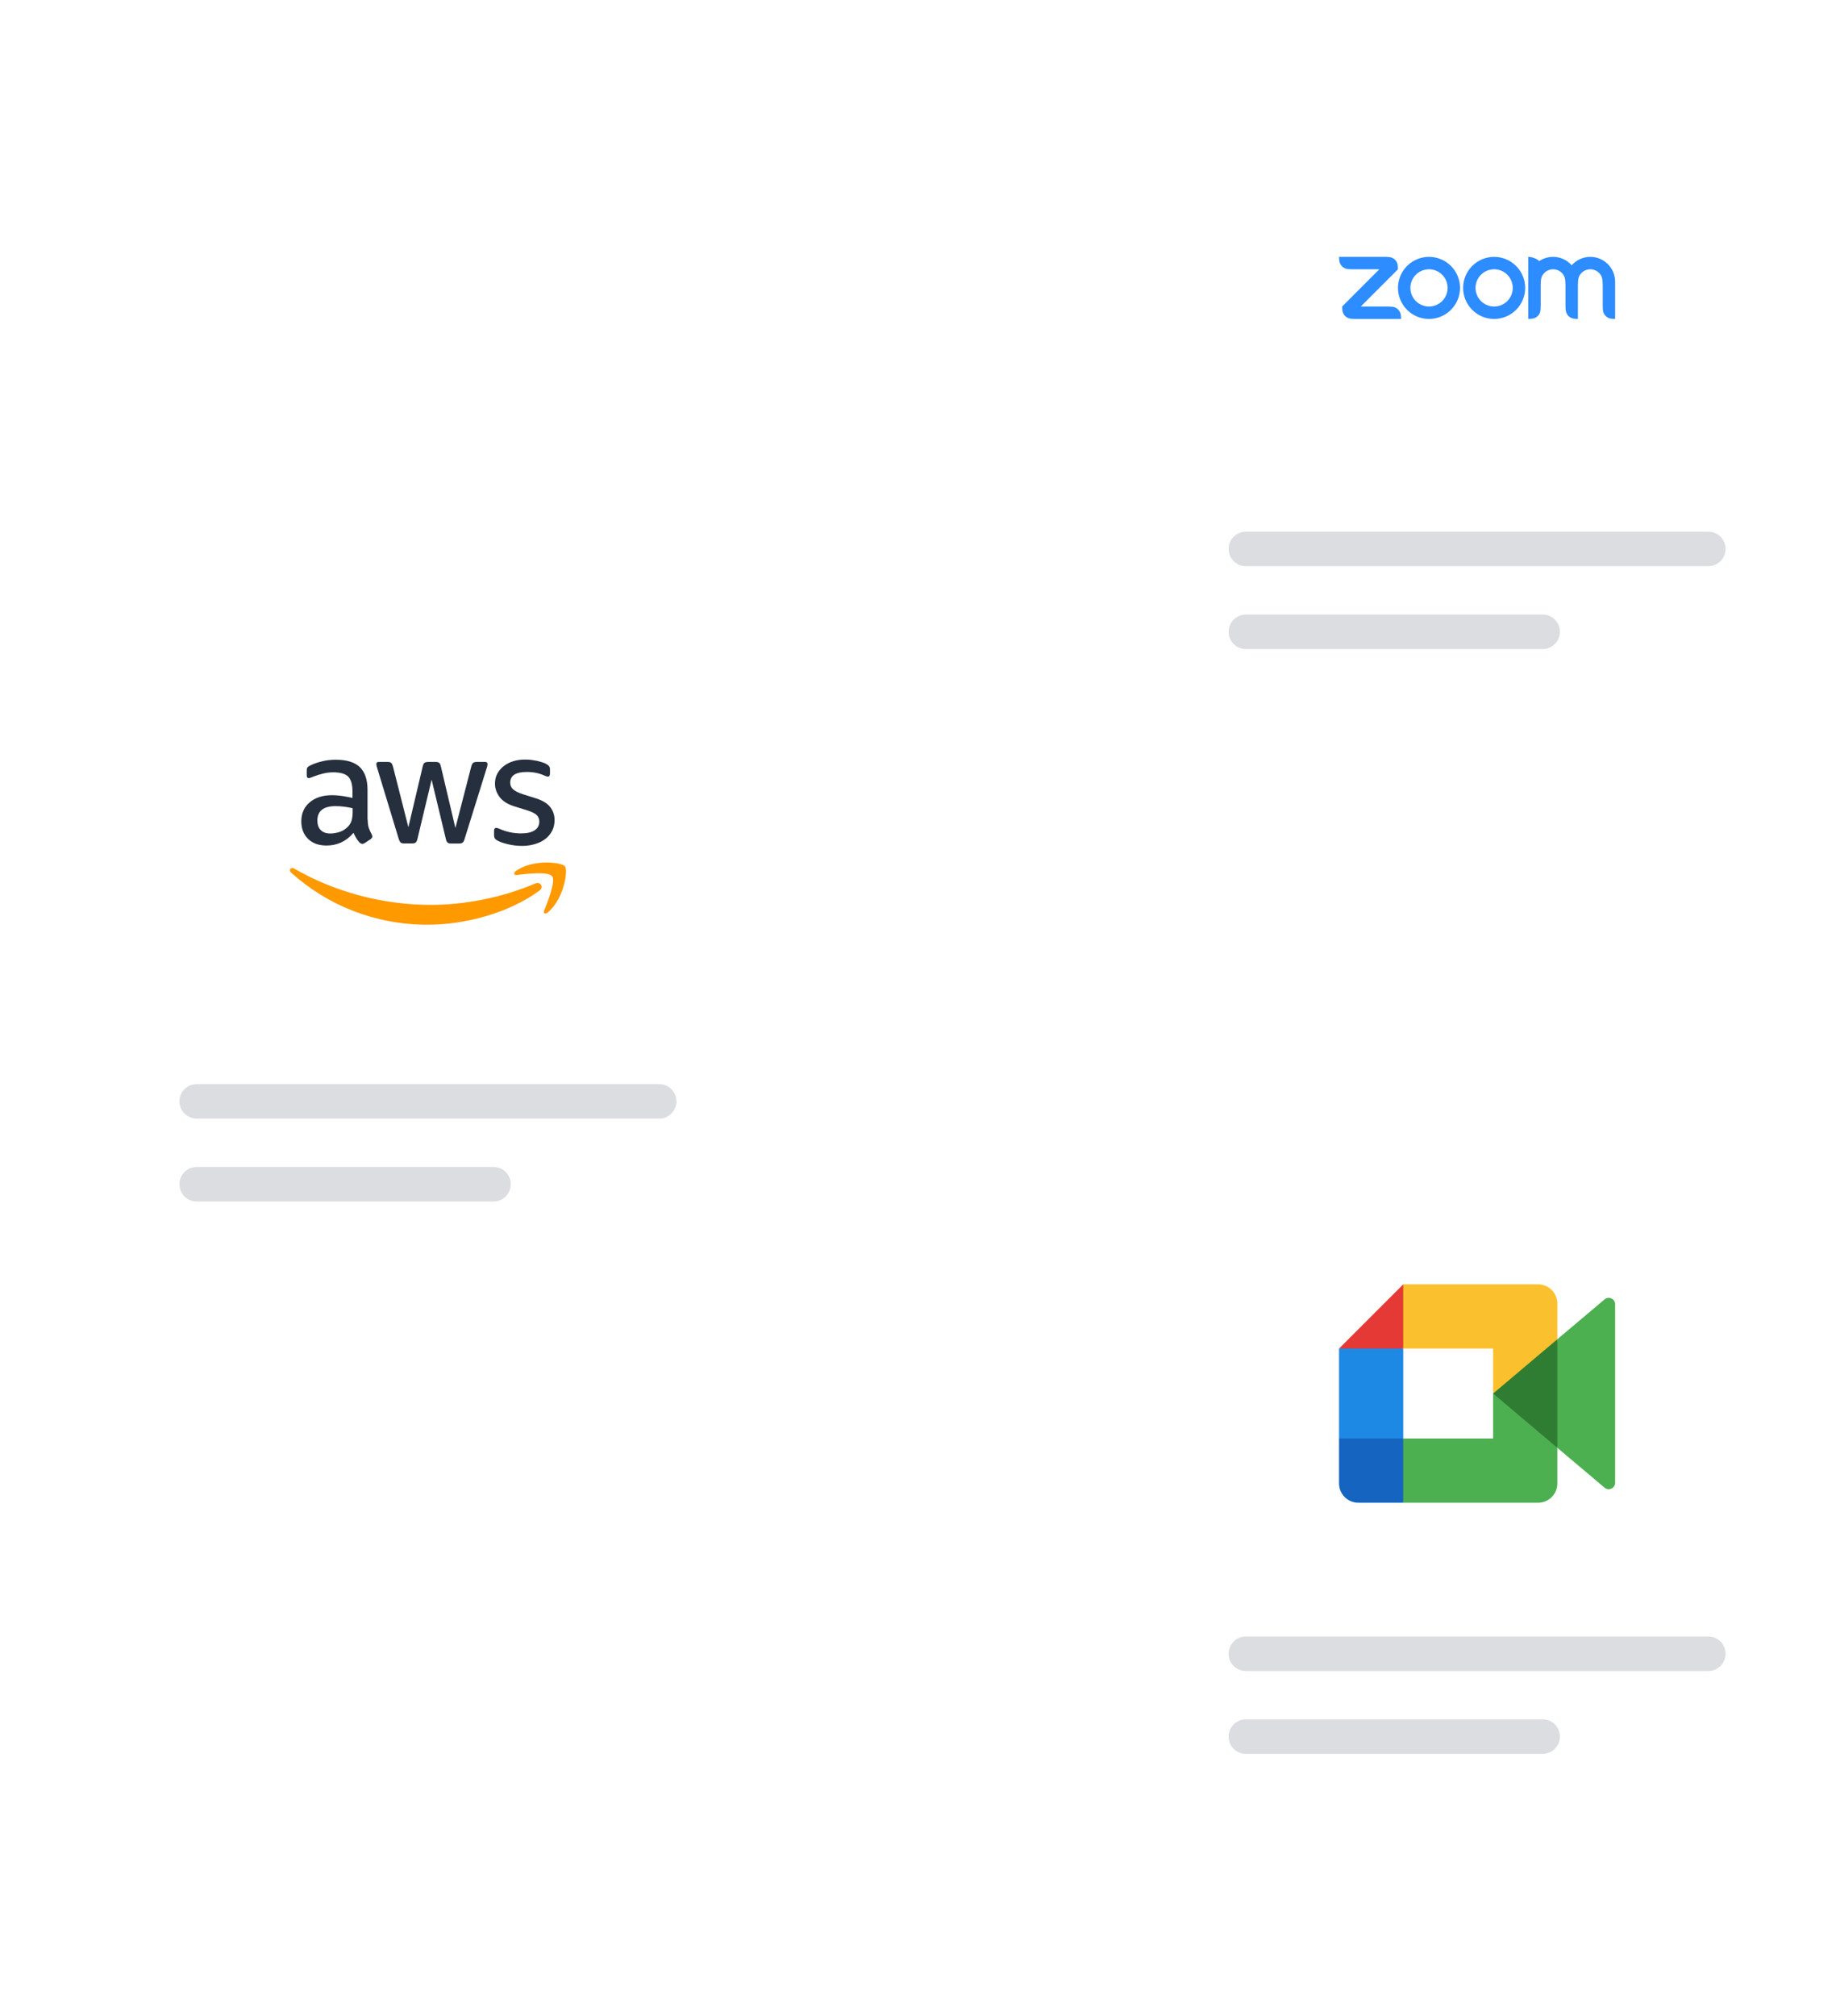 <svg width="266" height="292" viewBox="0 0 266 292" fill="none" xmlns="http://www.w3.org/2000/svg">
<g filter="url(#filter0_d)">
<path d="M162 174C162 169.582 165.582 166 170 166H266V278H170C165.582 278 162 274.418 162 270V174Z" fill="white"/>
</g>
<line x1="180.5" y1="251.5" x2="223.5" y2="251.5" stroke="#DBDDE1" stroke-width="5" stroke-linecap="round"/>
<line x1="180.5" y1="239.5" x2="247.5" y2="239.5" stroke="#DBDDE1" stroke-width="5" stroke-linecap="round"/>
<g clip-path="url(#clip0)">
<path d="M202.372 194.372V209.256H217.256V194.372H202.372Z" fill="white"/>
<path d="M194 195.302V208.326L198.651 209.256L203.302 208.326V195.302L198.651 194.372L194 195.302Z" fill="#1E88E5"/>
<path d="M225.628 201.814V214.837C225.628 216.379 224.379 217.628 222.837 217.628H203.302L202.372 212.977L203.302 208.326H216.326V201.814L220.977 200.884L225.628 201.814Z" fill="#4CAF50"/>
<path d="M225.628 188.791V201.814H216.326V195.302H203.302L202.372 190.651L203.302 186H222.837C224.379 186 225.628 187.249 225.628 188.791Z" fill="#FBC02D"/>
<path d="M203.302 208.326V217.628H196.791C195.249 217.628 194 216.379 194 214.837V208.326H203.302Z" fill="#1565C0"/>
<path d="M203.302 186V195.302H194L203.302 186Z" fill="#E53935"/>
<path d="M226.558 201.814L225.628 209.675L216.326 201.814L225.628 193.954L226.558 201.814Z" fill="#2E7D32"/>
<path d="M234 188.893V214.735C234 215.516 233.088 215.954 232.484 215.461L225.628 209.674V193.954L232.484 188.168C233.088 187.674 234 188.112 234 188.893Z" fill="#4CAF50"/>
</g>
<g filter="url(#filter1_d)">
<rect x="10" y="86" width="104" height="112" rx="8" fill="white"/>
</g>
<line x1="28.5" y1="171.5" x2="71.5" y2="171.5" stroke="#DBDDE1" stroke-width="5" stroke-linecap="round"/>
<line x1="28.5" y1="159.5" x2="95.5" y2="159.5" stroke="#DBDDE1" stroke-width="5" stroke-linecap="round"/>
<g clip-path="url(#clip1)">
<path d="M53.272 118.687C53.272 119.179 53.326 119.579 53.419 119.871C53.525 120.164 53.658 120.483 53.844 120.829C53.911 120.936 53.938 121.042 53.938 121.135C53.938 121.268 53.858 121.401 53.685 121.534L52.847 122.093C52.727 122.173 52.607 122.213 52.501 122.213C52.368 122.213 52.235 122.146 52.102 122.026C51.916 121.827 51.756 121.614 51.623 121.401C51.49 121.175 51.357 120.922 51.21 120.616C50.173 121.84 48.869 122.452 47.299 122.452C46.182 122.452 45.29 122.133 44.638 121.494C43.986 120.856 43.654 120.004 43.654 118.94C43.654 117.809 44.053 116.891 44.865 116.199C45.676 115.508 46.754 115.162 48.124 115.162C48.576 115.162 49.042 115.202 49.534 115.268C50.026 115.335 50.532 115.441 51.064 115.561V114.59C51.064 113.579 50.851 112.874 50.439 112.461C50.013 112.049 49.295 111.849 48.27 111.849C47.805 111.849 47.326 111.902 46.834 112.022C46.341 112.142 45.862 112.288 45.397 112.474C45.184 112.568 45.024 112.621 44.931 112.647C44.838 112.674 44.771 112.687 44.718 112.687C44.532 112.687 44.439 112.554 44.439 112.275V111.623C44.439 111.41 44.465 111.251 44.532 111.157C44.599 111.064 44.718 110.971 44.904 110.878C45.37 110.639 45.929 110.439 46.581 110.279C47.233 110.106 47.924 110.027 48.656 110.027C50.239 110.027 51.397 110.386 52.142 111.104C52.873 111.823 53.246 112.913 53.246 114.377V118.687H53.272ZM47.871 120.709C48.31 120.709 48.763 120.63 49.241 120.47C49.72 120.31 50.146 120.018 50.505 119.618C50.718 119.366 50.878 119.086 50.958 118.767C51.037 118.448 51.091 118.062 51.091 117.61V117.051C50.705 116.958 50.292 116.878 49.867 116.825C49.441 116.772 49.029 116.745 48.616 116.745C47.725 116.745 47.073 116.918 46.634 117.277C46.195 117.636 45.982 118.142 45.982 118.807C45.982 119.432 46.142 119.898 46.474 120.217C46.794 120.55 47.259 120.709 47.871 120.709ZM58.554 122.146C58.315 122.146 58.155 122.106 58.048 122.013C57.942 121.933 57.849 121.747 57.769 121.494L54.643 111.211C54.563 110.945 54.523 110.772 54.523 110.678C54.523 110.466 54.629 110.346 54.842 110.346H56.146C56.399 110.346 56.572 110.386 56.665 110.479C56.771 110.559 56.851 110.745 56.931 110.998L59.166 119.805L61.241 110.998C61.308 110.732 61.388 110.559 61.494 110.479C61.6 110.399 61.787 110.346 62.026 110.346H63.09C63.343 110.346 63.516 110.386 63.623 110.479C63.729 110.559 63.822 110.745 63.875 110.998L65.977 119.911L68.279 110.998C68.359 110.732 68.452 110.559 68.545 110.479C68.651 110.399 68.824 110.346 69.064 110.346H70.301C70.514 110.346 70.634 110.452 70.634 110.678C70.634 110.745 70.62 110.812 70.607 110.891C70.594 110.971 70.567 111.078 70.514 111.224L67.308 121.508C67.228 121.774 67.135 121.947 67.028 122.026C66.922 122.106 66.749 122.159 66.523 122.159H65.379C65.126 122.159 64.953 122.12 64.847 122.026C64.74 121.933 64.647 121.76 64.594 121.494L62.532 112.913L60.483 121.481C60.416 121.747 60.337 121.92 60.23 122.013C60.124 122.106 59.938 122.146 59.698 122.146H58.554ZM75.649 122.505C74.957 122.505 74.266 122.426 73.6 122.266C72.935 122.106 72.416 121.933 72.07 121.734C71.858 121.614 71.711 121.481 71.658 121.361C71.605 121.242 71.578 121.108 71.578 120.989V120.31C71.578 120.031 71.685 119.898 71.884 119.898C71.964 119.898 72.044 119.911 72.124 119.938C72.203 119.964 72.323 120.018 72.456 120.071C72.909 120.27 73.401 120.43 73.92 120.536C74.452 120.643 74.971 120.696 75.503 120.696C76.341 120.696 76.993 120.55 77.445 120.257C77.897 119.964 78.137 119.539 78.137 118.993C78.137 118.621 78.017 118.315 77.778 118.062C77.538 117.809 77.086 117.583 76.434 117.37L74.505 116.772C73.534 116.466 72.815 116.013 72.376 115.415C71.937 114.829 71.711 114.177 71.711 113.486C71.711 112.927 71.831 112.435 72.07 112.009C72.31 111.583 72.629 111.211 73.028 110.918C73.427 110.612 73.88 110.386 74.412 110.226C74.944 110.067 75.503 110 76.088 110C76.381 110 76.687 110.013 76.979 110.053C77.285 110.093 77.565 110.146 77.844 110.2C78.11 110.266 78.363 110.333 78.602 110.412C78.842 110.492 79.028 110.572 79.161 110.652C79.347 110.758 79.481 110.865 79.56 110.984C79.64 111.091 79.68 111.237 79.68 111.423V112.049C79.68 112.328 79.574 112.474 79.374 112.474C79.268 112.474 79.095 112.421 78.868 112.315C78.11 111.969 77.259 111.796 76.314 111.796C75.556 111.796 74.957 111.916 74.545 112.168C74.132 112.421 73.92 112.807 73.92 113.353C73.92 113.725 74.053 114.044 74.319 114.297C74.585 114.55 75.077 114.803 75.782 115.029L77.671 115.627C78.629 115.933 79.321 116.359 79.733 116.905C80.146 117.45 80.345 118.075 80.345 118.767C80.345 119.339 80.225 119.858 79.999 120.31C79.76 120.763 79.441 121.162 79.028 121.481C78.616 121.814 78.124 122.053 77.551 122.226C76.953 122.412 76.328 122.505 75.649 122.505Z" fill="#252F3E"/>
<path fill-rule="evenodd" clip-rule="evenodd" d="M78.163 128.971C73.787 132.204 67.427 133.92 61.96 133.92C54.297 133.92 47.392 131.086 42.177 126.377C41.765 126.004 42.137 125.499 42.63 125.792C48.27 129.064 55.228 131.046 62.425 131.046C67.281 131.046 72.616 130.035 77.525 127.96C78.257 127.627 78.882 128.439 78.163 128.971Z" fill="#FF9900"/>
<path fill-rule="evenodd" clip-rule="evenodd" d="M79.986 126.895C79.427 126.177 76.288 126.549 74.864 126.722C74.438 126.776 74.372 126.403 74.758 126.124C77.259 124.368 81.37 124.873 81.849 125.459C82.327 126.057 81.715 130.168 79.374 132.137C79.015 132.443 78.669 132.283 78.829 131.884C79.361 130.567 80.545 127.6 79.986 126.895Z" fill="#FF9900"/>
</g>
<g filter="url(#filter2_d)">
<path d="M162 14C162 9.582 165.582 6 170 6H266V118H170C165.582 118 162 114.418 162 110V14Z" fill="white"/>
</g>
<line x1="180.5" y1="91.5" x2="223.5" y2="91.5" stroke="#DBDDE1" stroke-width="5" stroke-linecap="round"/>
<line x1="180.5" y1="79.5" x2="247.5" y2="79.5" stroke="#DBDDE1" stroke-width="5" stroke-linecap="round"/>
<path d="M226.567 39.894C226.256 39.358 225.675 38.998 225.011 38.998C224.348 38.998 223.768 39.358 223.457 39.892C223.302 40.158 223.255 40.458 223.236 40.796L223.213 41.245V44.391L223.191 44.841C223.162 45.587 222.616 46.117 221.865 46.166L221.416 46.189V37.2C221.865 37.2 222.648 37.427 222.998 37.816C223.572 37.427 224.265 37.2 225.011 37.2C226.085 37.2 227.049 37.671 227.708 38.417C228.367 37.671 229.331 37.2 230.404 37.2C232.39 37.2 234 38.81 234 40.796V41.249V46.189L233.551 46.166C232.808 46.123 232.271 45.58 232.225 44.84L232.202 44.391V41.245L232.18 40.796C232.162 40.466 232.115 40.161 231.962 39.896C231.651 39.359 231.07 38.998 230.404 38.998C229.742 38.998 229.163 39.357 228.851 39.891C228.696 40.157 228.647 40.462 228.629 40.796L228.607 41.245V46.189L228.158 46.166C227.416 46.12 226.876 45.575 226.831 44.84L226.809 44.391V41.245L226.787 40.796C226.769 40.458 226.721 40.159 226.567 39.894ZM195.798 46.166C195.051 46.117 194.516 45.581 194.472 44.84L194.449 44.391L199.843 38.998H195.798L195.348 38.975C194.613 38.933 194.081 38.38 194.022 37.649L194 37.2L200.742 37.201L201.191 37.223C201.936 37.262 202.481 37.803 202.517 38.549L202.539 38.998L197.146 44.391H201.191L201.64 44.414C202.382 44.46 202.906 45 202.966 45.74L202.989 46.189H196.247L195.798 46.166ZM219.65 38.517C221.405 40.272 221.405 43.117 219.65 44.873C217.895 46.628 215.049 46.628 213.294 44.873C211.539 43.117 211.539 40.272 213.294 38.517C214.171 37.64 215.32 37.201 216.469 37.2C217.624 37.201 218.773 37.64 219.65 38.517ZM218.379 39.788C217.326 38.735 215.618 38.735 214.565 39.788C213.512 40.841 213.512 42.548 214.565 43.601C215.618 44.654 217.326 44.654 218.379 43.601C219.432 42.548 219.432 40.841 218.379 39.788ZM207.037 37.2C208.186 37.201 209.335 37.64 210.212 38.517C211.967 40.272 211.967 43.117 210.212 44.873C208.457 46.628 205.611 46.628 203.856 44.873C202.101 43.117 202.101 40.272 203.856 38.517C204.733 37.64 205.882 37.201 207.031 37.2H207.037ZM208.941 39.788C207.887 38.735 206.18 38.735 205.127 39.788C204.074 40.841 204.074 42.548 205.127 43.601C206.18 44.654 207.887 44.654 208.941 43.601C209.994 42.548 209.994 40.841 208.941 39.788Z" fill="#2D8CFF"/>
<defs>
<filter id="filter0_d" x="152" y="160" width="124" height="132" filterUnits="userSpaceOnUse" color-interpolation-filters="sRGB">
<feFlood flood-opacity="0" result="BackgroundImageFix"/>
<feColorMatrix in="SourceAlpha" type="matrix" values="0 0 0 0 0 0 0 0 0 0 0 0 0 0 0 0 0 0 127 0"/>
<feOffset dy="4"/>
<feGaussianBlur stdDeviation="5"/>
<feColorMatrix type="matrix" values="0 0 0 0 0.427 0 0 0 0 0.471 0 0 0 0 0.533 0 0 0 0.15 0"/>
<feBlend mode="normal" in2="BackgroundImageFix" result="effect1_dropShadow"/>
<feBlend mode="normal" in="SourceGraphic" in2="effect1_dropShadow" result="shape"/>
</filter>
<filter id="filter1_d" x="0" y="80" width="124" height="132" filterUnits="userSpaceOnUse" color-interpolation-filters="sRGB">
<feFlood flood-opacity="0" result="BackgroundImageFix"/>
<feColorMatrix in="SourceAlpha" type="matrix" values="0 0 0 0 0 0 0 0 0 0 0 0 0 0 0 0 0 0 127 0"/>
<feOffset dy="4"/>
<feGaussianBlur stdDeviation="5"/>
<feColorMatrix type="matrix" values="0 0 0 0 0.427 0 0 0 0 0.471 0 0 0 0 0.533 0 0 0 0.15 0"/>
<feBlend mode="normal" in2="BackgroundImageFix" result="effect1_dropShadow"/>
<feBlend mode="normal" in="SourceGraphic" in2="effect1_dropShadow" result="shape"/>
</filter>
<filter id="filter2_d" x="152" y="0" width="124" height="132" filterUnits="userSpaceOnUse" color-interpolation-filters="sRGB">
<feFlood flood-opacity="0" result="BackgroundImageFix"/>
<feColorMatrix in="SourceAlpha" type="matrix" values="0 0 0 0 0 0 0 0 0 0 0 0 0 0 0 0 0 0 127 0"/>
<feOffset dy="4"/>
<feGaussianBlur stdDeviation="5"/>
<feColorMatrix type="matrix" values="0 0 0 0 0.427 0 0 0 0 0.471 0 0 0 0 0.533 0 0 0 0.15 0"/>
<feBlend mode="normal" in2="BackgroundImageFix" result="effect1_dropShadow"/>
<feBlend mode="normal" in="SourceGraphic" in2="effect1_dropShadow" result="shape"/>
</filter>
<clipPath id="clip0">
<rect width="40" height="40" fill="white" transform="translate(194 182)"/>
</clipPath>
<clipPath id="clip1">
<rect width="40" height="40" fill="white" transform="translate(42 102)"/>
</clipPath>
</defs>
</svg>
